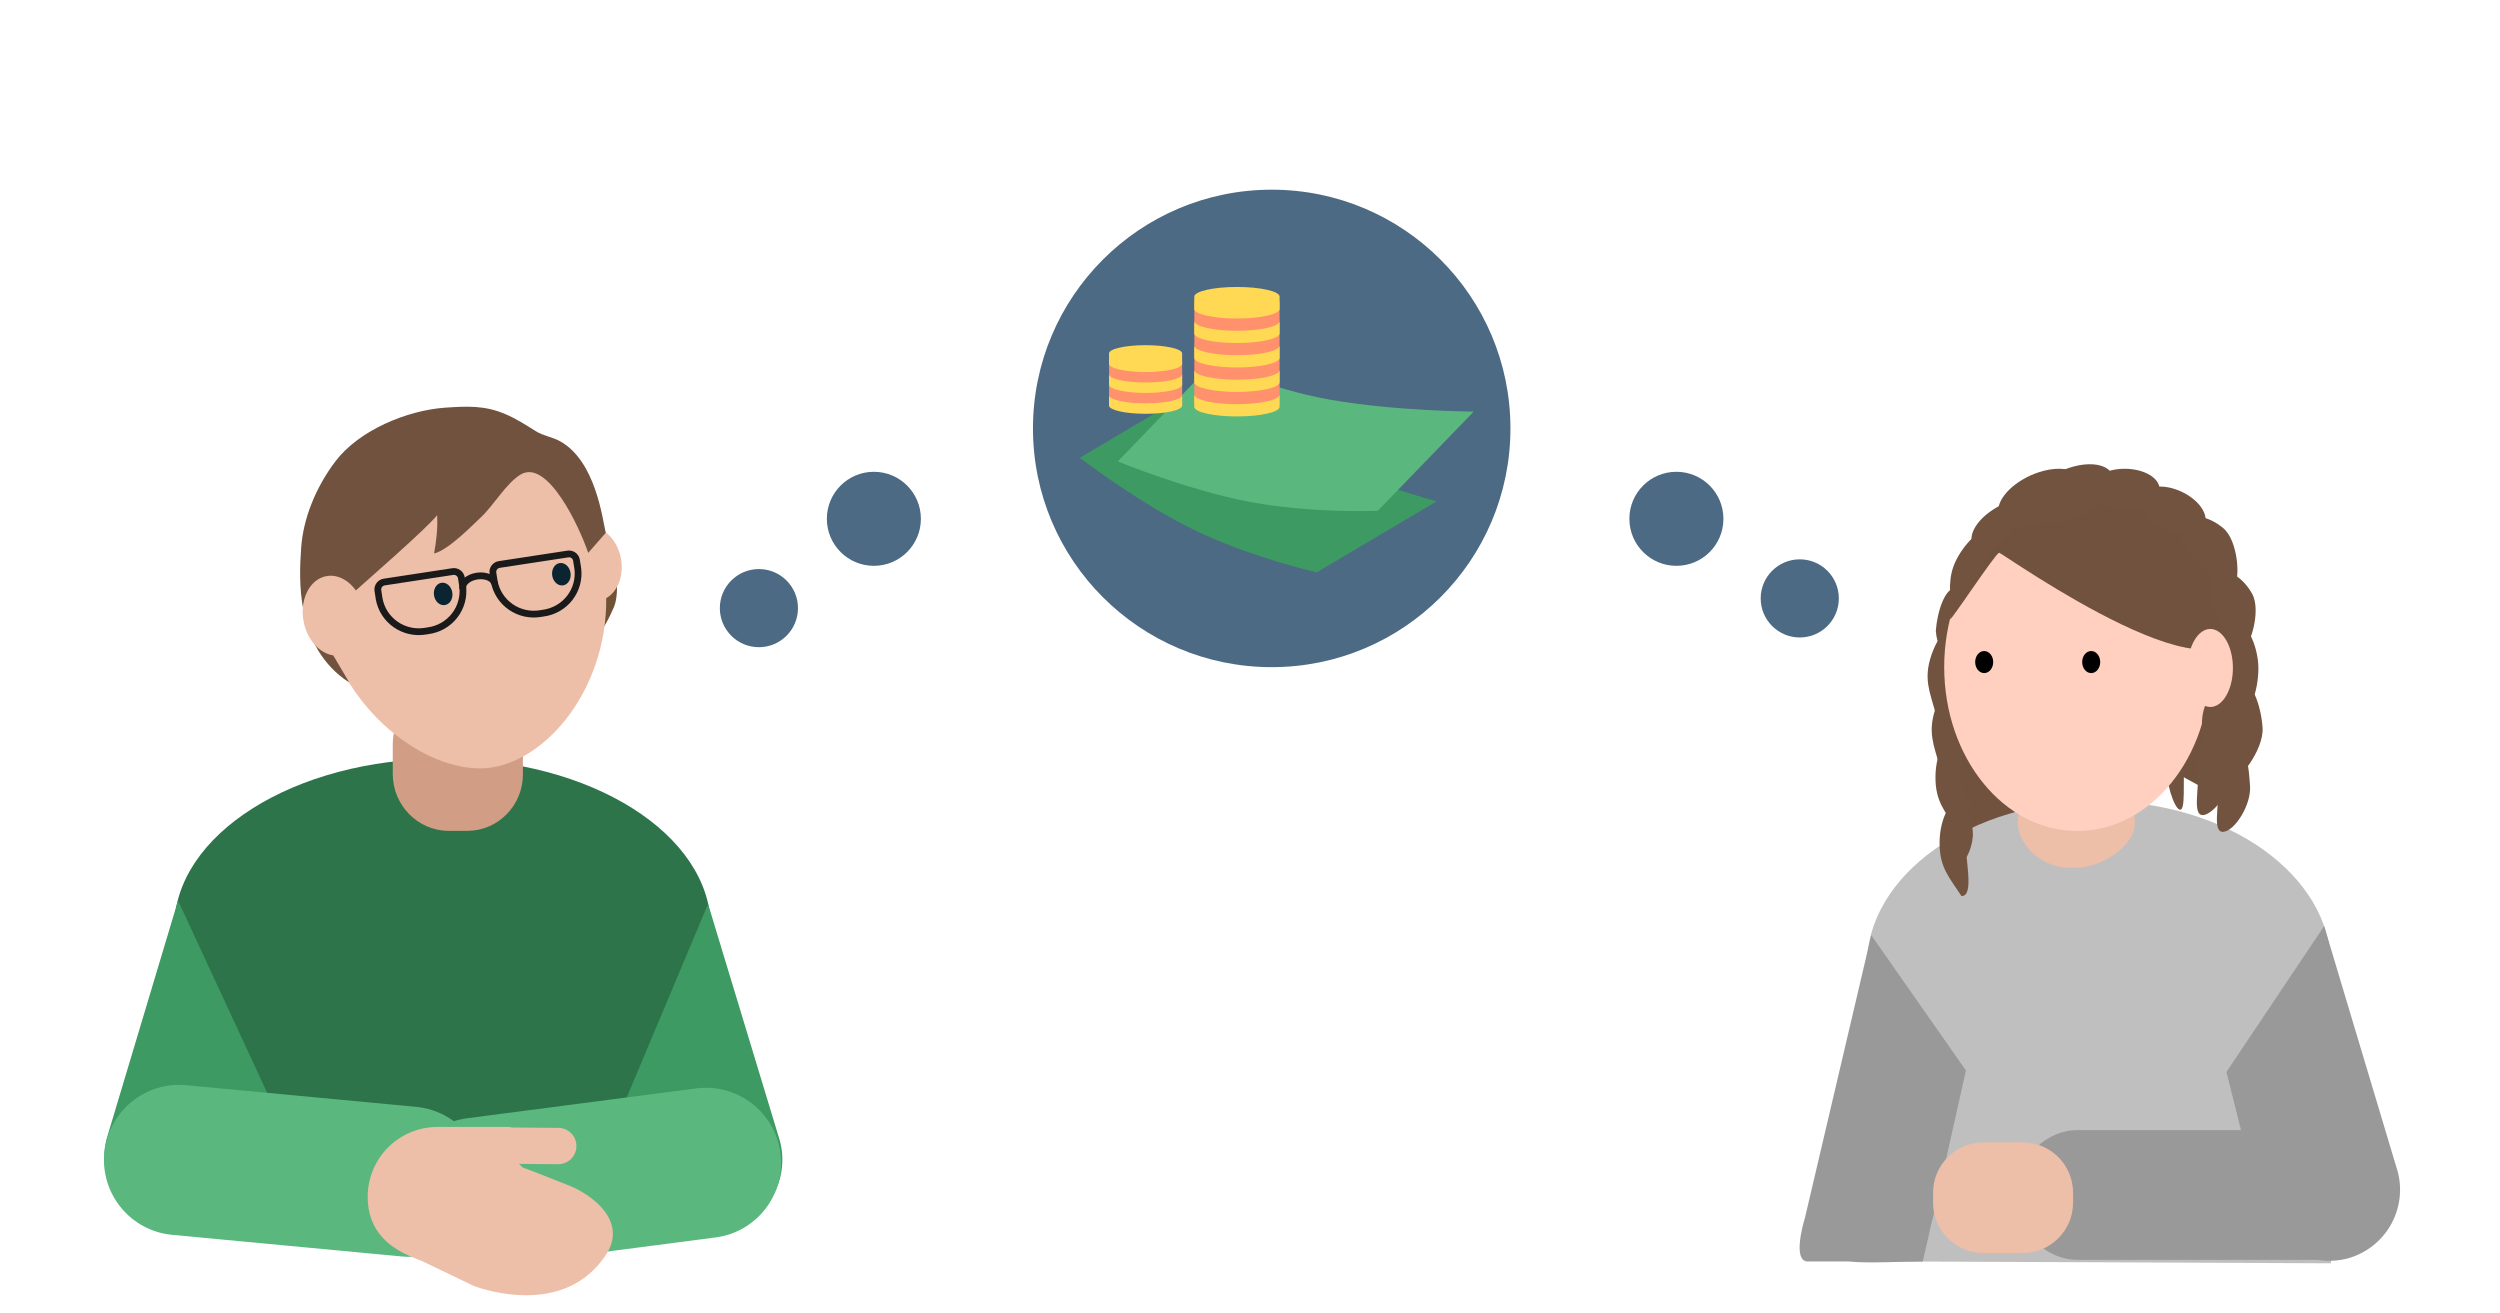 <svg width="514" height="270" viewBox="0 0 514 270" fill="none" xmlns="http://www.w3.org/2000/svg">
<path d="M146.152 190.762C146.152 171.517 121.458 155.99 90.991 155.99C60.525 155.99 35.821 171.558 35.821 190.762V253.336L148.056 252.921L146.152 190.762Z" fill="#2D744A"/>
<path d="M55.07 224.976L50.775 241.709C49.772 245.545 47.292 248.829 43.876 250.844C40.461 252.859 36.387 253.442 32.544 252.465C28.708 251.421 25.44 248.902 23.454 245.458C21.467 242.015 20.923 237.925 21.939 234.082L36.605 185.161" fill="#3C9A62"/>
<path d="M128.672 226.069L131.518 242.214C132.523 246.049 135.004 249.33 138.419 251.343C141.835 253.356 145.907 253.938 149.749 252.96C153.584 251.918 156.852 249.402 158.839 245.96C160.825 242.518 161.37 238.429 160.354 234.587L145.576 185.849" fill="#3C9A62"/>
<path d="M85.569 227.569L38.286 223.116C29.787 222.316 22.249 228.554 21.449 237.05C20.649 245.546 26.89 253.082 35.388 253.882L82.672 258.335C91.17 259.135 98.709 252.897 99.509 244.401C100.309 235.905 94.068 228.369 85.569 227.569Z" fill="#5AB87F"/>
<path d="M143.139 223.774L96.045 229.913C87.58 231.016 81.612 238.77 82.716 247.232C83.818 255.694 91.575 261.659 100.039 260.556L147.134 254.417C155.598 253.314 161.566 245.56 160.463 237.098C159.36 228.636 151.604 222.671 143.139 223.774Z" fill="#5AB87F"/>
<path d="M96.343 231.741L114.868 231.893C115.357 231.904 115.84 232.011 116.288 232.208C116.736 232.405 117.141 232.688 117.48 233.042C117.818 233.396 118.084 233.813 118.262 234.269C118.439 234.725 118.525 235.212 118.514 235.702C118.493 236.689 118.081 237.629 117.369 238.314C116.658 238.999 115.704 239.374 114.716 239.358L96.18 239.216" fill="#EDBEA8"/>
<path d="M104.81 261.986L90.63 260.264C81.069 258.167 75.599 253.893 75.599 246.013C75.607 242.223 77.115 238.591 79.793 235.909C82.471 233.228 86.101 231.715 89.891 231.701H104.709C115.708 236.097 92.879 230.233 114.736 246.013C114.736 253.893 112.67 261.986 104.81 261.986Z" fill="#EDBEA8"/>
<path d="M116.71 243.632C121.328 245.364 130.12 251.31 123.8 259.078C114.684 271.233 97.364 264.365 97.364 264.365L82.171 257.063C76.692 251.543 74.767 245.597 80.034 238.173C85.757 230.009 112.101 241.961 116.71 243.632Z" fill="#EDBEA8"/>
<path d="M124.155 128.872C124.155 128.872 125.154 127.349 126.236 124.79C126.973 123.036 126.865 120.241 126.841 120.499L124.553 122.804L124.155 128.872Z" fill="#705235"/>
<path d="M123.231 123.518C126.508 122.838 128.481 118.885 127.638 114.689C126.794 110.493 123.453 107.643 120.176 108.323C116.898 109.003 114.925 112.956 115.769 117.152C116.612 121.348 119.953 124.199 123.231 123.518Z" fill="#EDBEA8"/>
<path d="M96.11 170.822H92.251C85.93 170.822 80.751 165.57 80.751 159.136V152.896C80.751 147.419 85.159 142.929 90.56 142.929H97.801C103.139 142.929 107.505 147.365 107.505 152.789V159.244C107.505 165.613 102.378 170.822 96.11 170.822Z" fill="#D19D85"/>
<path d="M123.848 115.41C127.865 135.393 116.049 154.168 102.484 157.532C89.946 160.638 70.591 147.28 66.574 127.297C62.557 107.313 67.636 89.915 87.938 85.175C109.25 80.204 119.83 95.427 123.848 115.41Z" fill="#EDBEA8"/>
<path d="M95.144 120.995C94.971 119.843 96.294 118.702 98.106 118.439C99.917 118.177 101.515 118.894 101.688 120.046" stroke="#1A1A1A" stroke-width="1.394" stroke-miterlimit="10"/>
<path d="M94.858 118.783L95.123 120.51C95.4 122.664 94.805 124.839 93.47 126.558C92.135 128.278 90.168 129.401 87.999 129.683L87.49 129.764C85.34 130.129 83.132 129.636 81.347 128.393C79.561 127.15 78.342 125.257 77.955 123.127L77.69 121.409C77.635 121.001 77.746 120.587 77.998 120.26C78.249 119.932 78.622 119.717 79.033 119.662L93.047 117.52C93.455 117.449 93.876 117.543 94.215 117.779C94.555 118.016 94.786 118.377 94.858 118.783V118.783Z" stroke="#1A1A1A" stroke-width="1.394" stroke-miterlimit="10"/>
<path d="M118.519 115.165L118.794 116.893C119.068 119.046 118.473 121.219 117.138 122.938C115.804 124.657 113.838 125.781 111.67 126.066L111.162 126.147C109.009 126.517 106.796 126.027 105.005 124.784C103.215 123.54 101.993 121.644 101.606 119.509L101.341 117.792C101.314 117.59 101.327 117.385 101.38 117.188C101.433 116.992 101.524 116.807 101.649 116.646C101.774 116.484 101.93 116.349 102.107 116.247C102.285 116.146 102.481 116.08 102.684 116.054L116.698 113.912C116.9 113.873 117.109 113.874 117.311 113.917C117.513 113.959 117.705 114.04 117.875 114.157C118.044 114.274 118.189 114.423 118.3 114.596C118.41 114.769 118.485 114.963 118.519 115.165Z" stroke="#1A1A1A" stroke-width="1.394" stroke-miterlimit="10"/>
<path d="M120.938 113.667C119.104 108.249 112.601 94.361 107.099 97.531C104.179 99.211 101.463 103.951 98.89 106.338C97.444 107.68 92.223 113.104 89.245 113.799C89.713 111.192 90.028 108.572 89.872 105.919C87.804 108.617 75.067 119.646 72.056 122.376L71.713 140.261C60.526 132.969 61.534 118.553 61.91 112.752C62.297 106.785 64.833 100.296 68.978 94.831C73.808 88.479 83.641 84.367 91.524 83.816C96.09 83.504 99.659 83.333 103.883 85.131C106.078 86.068 108.105 87.347 110.121 88.627C111.68 89.619 113.602 89.845 115.209 90.751C122.535 94.886 123.881 106.841 124.545 109.553" fill="#70523E"/>
<path d="M74.826 125.308C73.925 120.825 70.418 117.761 67 118.47C63.582 119.179 61.538 123.396 62.44 127.879C63.186 131.594 65.72 134.324 68.515 134.752L72.238 141.039L74.737 134.415L74.826 125.308Z" fill="#EDBEA8"/>
<path d="M115.771 120.352C116.811 120.192 117.495 119.036 117.3 117.769C117.105 116.503 116.105 115.607 115.065 115.767C114.026 115.927 113.341 117.083 113.536 118.349C113.731 119.615 114.732 120.512 115.771 120.352Z" fill="#0B2432"/>
<path d="M91.464 124.403C92.504 124.243 93.188 123.087 92.994 121.821C92.799 120.555 91.798 119.658 90.759 119.818C89.719 119.978 89.035 121.134 89.23 122.4C89.424 123.666 90.425 124.563 91.464 124.403Z" fill="#0B2432"/>
<path d="M439.663 154.716L456.552 163.936L455.539 122.891L454.525 116.645L442.365 122.287L439.663 154.716Z" fill="#70523E"/>
<path d="M416.159 167.515L402.14 183.632L402.141 120.868L416.159 128.912V167.515Z" fill="#70523E"/>
<path d="M383.797 198.617C383.797 179.887 405.149 164.686 431.489 164.686C457.829 164.686 479.26 179.887 479.26 198.617V259.735L382.24 259.321L383.797 198.617Z" fill="#BFBFBF"/>
<path d="M457.753 220.402L464.772 248.359C465.772 252.096 468.209 255.285 471.552 257.232C474.894 259.179 478.871 259.724 482.615 258.749C486.33 257.749 489.502 255.327 491.446 252.006C493.39 248.686 493.95 244.735 493.005 241.005L477.844 190.395" fill="#999999"/>
<path d="M404.195 220.093L397.439 250.248C396.439 253.985 397.505 249.955 395.328 259.361C390.683 259.361 383.928 259.784 380.128 259.361C375.905 259.361 380.128 259.361 371.683 259.361C368.728 259.361 370.416 252.606 371.131 250.248L384.734 192.284" fill="#999999"/>
<path d="M427.299 232.338H475.523C482.22 232.338 487.648 237.767 487.648 244.463V246.908C487.648 253.604 482.22 259.033 475.523 259.033H427.299C420.603 259.033 415.174 253.604 415.174 246.908V244.463C415.174 237.767 420.603 232.338 427.299 232.338Z" fill="#999999"/>
<path d="M425.22 178.409H426.916C431.845 178.409 438.942 174.091 438.942 169.162C438.932 166.79 437.982 164.518 436.301 162.845C434.62 161.171 432.344 160.231 429.972 160.231H423.801C421.432 160.236 419.161 161.178 417.484 162.852C415.807 164.525 414.86 166.793 414.85 169.162C414.889 174.091 420.311 178.409 425.22 178.409Z" fill="#EDBEA8"/>
<path d="M407.289 130.321C407.573 126.367 404.55 121.024 402.224 120.858C399.898 120.691 398.286 125.77 398.002 129.724C398.424 135.636 403.891 139.615 406.217 139.782C408.543 139.949 407.005 134.275 407.289 130.321Z" fill="#715340"/>
<path d="M402.692 134.228C401.07 139.095 400.609 147.497 397.954 146.613C396.741 142.129 395.453 139.614 397.075 134.747C398.697 129.88 402.165 126.652 404.819 127.537C407.474 128.421 404.314 129.36 402.692 134.228Z" fill="#715340"/>
<path d="M403.537 145.206C401.915 150.073 401.454 158.476 398.799 157.591C397.586 153.107 396.298 150.592 397.92 145.725C399.542 140.858 403.009 137.63 405.664 138.515C408.319 139.4 405.159 140.339 403.537 145.206Z" fill="#715340"/>
<path d="M403.114 157.48C403.078 162.611 405.24 170.744 402.442 170.724C399.901 166.836 397.897 164.843 397.933 159.713C397.969 154.583 400.267 150.44 403.065 150.46C405.864 150.479 403.15 152.35 403.114 157.48Z" fill="#715340"/>
<path d="M403.958 170.992C403.922 176.122 406.085 184.255 403.287 184.236C400.745 180.348 398.742 178.355 398.778 173.225C398.814 168.095 401.111 163.952 403.91 163.971C406.708 163.991 403.994 165.862 403.958 170.992Z" fill="#715340"/>
<path d="M449.092 157.004C449.376 153.049 448.671 149.777 447.516 149.694C446.362 149.611 445.699 152.731 445.415 156.686C445.131 160.64 447.063 166.396 448.217 166.479C449.371 166.562 448.809 160.958 449.092 157.004Z" fill="#715340"/>
<path d="M427.073 170.859C411.971 170.859 399.728 155.765 399.728 137.145C399.728 118.526 411.971 103.432 427.073 103.432C442.176 103.432 454.418 118.526 454.418 137.145C454.418 155.765 442.176 170.859 427.073 170.859Z" fill="#FFCFBF"/>
<path d="M400.958 127.293C400.958 127.895 410.399 113.567 411.035 113.638C411.671 113.709 461.281 149.015 460.048 125.401C459.233 109.941 447.527 98.869 432.222 97.365C412.784 95.526 400.958 111.816 400.958 127.293Z" fill="#70523E"/>
<path d="M429.951 138.387C428.927 138.387 428.097 137.372 428.097 136.119C428.097 134.867 428.927 133.852 429.951 133.852C430.974 133.852 431.804 134.867 431.804 136.119C431.804 137.372 430.974 138.387 429.951 138.387Z" fill="black"/>
<path d="M407.948 138.387C406.925 138.387 406.095 137.372 406.095 136.119C406.095 134.867 406.925 133.852 407.948 133.852C408.972 133.852 409.802 134.867 409.802 136.119C409.802 137.372 408.972 138.387 407.948 138.387Z" fill="black"/>
<path d="M407.79 234.872H415.873C421.59 234.872 426.224 239.506 426.224 245.222V247.273C426.224 252.989 421.59 257.623 415.873 257.623H407.79C402.074 257.623 397.439 252.989 397.439 247.273V245.222C397.439 239.506 402.074 234.872 407.79 234.872Z" fill="#EDBEA8"/>
<path d="M421.637 106.994C416.963 109.11 412.239 108.759 411.085 106.209C409.93 103.66 412.783 99.878 417.457 97.762C422.131 95.646 426.855 95.998 428.009 98.547C429.163 101.096 426.31 104.878 421.637 106.994Z" fill="#715340"/>
<path d="M416.158 107.356C411.484 109.472 406.743 114.583 405.588 112.034C404.434 109.485 407.287 105.703 411.961 103.587C416.635 101.471 421.359 101.822 422.513 104.372C423.667 106.921 420.832 105.24 416.158 107.356Z" fill="#715340"/>
<path d="M408.766 114.372C405.929 118.647 403.289 126.637 400.958 125.09C400.958 120.445 400.371 117.681 403.208 113.407C406.045 109.132 410.235 106.922 412.567 108.469C414.898 110.017 411.603 110.098 408.766 114.372Z" fill="#715340"/>
<path d="M427.963 106.063C423.29 108.179 418.565 107.828 417.411 105.278C416.257 102.729 419.11 98.947 423.784 96.831C428.457 94.715 433.182 95.067 434.336 97.616C435.49 100.165 432.637 103.947 427.963 106.063Z" fill="#715340"/>
<path d="M436.848 104.823C432.883 104.823 429.67 102.932 429.67 100.6C429.67 98.268 432.883 96.378 436.848 96.378C440.812 96.378 444.026 98.268 444.026 100.6C444.026 102.932 440.812 104.823 436.848 104.823Z" fill="#715340"/>
<path d="M444.947 108.743C441.348 107.081 439.223 104.018 440.2 101.9C441.178 99.783 444.888 99.414 448.487 101.076C452.086 102.737 454.211 105.801 453.234 107.918C452.257 110.035 448.546 110.404 444.947 108.743Z" fill="#715340"/>
<path d="M451.679 115.061C448.64 112.516 447.389 109.004 448.886 107.216C450.383 105.428 454.061 106.041 457.1 108.586C460.14 111.131 460.723 119.08 459.226 120.868C457.729 122.656 454.719 117.606 451.679 115.061Z" fill="#715340"/>
<path d="M455.659 126.185C453.727 122.724 453.81 118.996 455.846 117.859C457.882 116.722 461.1 118.607 463.032 122.068C464.965 125.529 462.676 133.163 460.64 134.3C458.604 135.437 457.592 129.646 455.659 126.185Z" fill="#715340"/>
<path d="M457.722 137.921C457.439 133.967 457.322 128.202 459.648 128.036C461.974 127.869 464.009 132.526 464.293 136.48C464.577 140.434 463.026 148.303 458.795 147.382C456.469 147.549 458.006 141.875 457.722 137.921Z" fill="#715340"/>
<path d="M456.462 150.183C456.128 145.532 458.085 140.031 460.493 139.858C462.901 139.685 464.847 144.906 465.181 149.557C465.515 154.209 460.076 161.145 457.668 161.317C455.261 161.49 456.796 154.835 456.462 150.183Z" fill="#715340"/>
<path d="M456.033 161.566C455.749 157.612 457.405 154.271 459.731 154.104C462.057 153.937 462.321 157.612 462.605 161.566C462.888 165.52 459.432 170.861 457.106 171.028C454.78 171.195 456.317 165.52 456.033 161.566Z" fill="#715340"/>
<path d="M452.754 149.672C452.471 145.717 454.126 142.377 456.452 142.21C458.778 142.043 459.885 145.131 460.169 149.085C460.453 153.04 456.153 158.966 453.827 159.133C451.501 159.3 453.038 153.626 452.754 149.672Z" fill="#715340"/>
<path d="M451.91 158.116C451.626 154.162 453.282 150.821 455.608 150.654C457.934 150.487 459.041 153.576 459.325 157.53C459.609 161.484 455.308 167.411 452.982 167.578C450.656 167.745 452.194 162.07 451.91 158.116Z" fill="#715340"/>
<path d="M402.99 171.338C402.821 168.981 403.352 167.022 404.176 166.963C405 166.904 405.447 168.76 405.616 171.118C405.785 173.475 404.359 176.927 403.535 176.986C402.711 177.045 403.16 173.696 402.99 171.338Z" fill="#715340"/>
<path d="M454.442 145.357C451.876 145.357 449.797 141.766 449.797 137.335C449.797 132.904 451.876 129.312 454.442 129.312C457.007 129.312 459.086 132.904 459.086 137.335C459.086 141.766 457.007 145.357 454.442 145.357Z" fill="#FFCFBF"/>
<path d="M261.462 137.168C288.571 137.168 310.546 115.192 310.546 88.084C310.546 60.976 288.571 39 261.462 39C234.354 39 212.378 60.976 212.378 88.084C212.378 115.192 234.354 137.168 261.462 137.168Z" fill="#4C6A83"/>
<path d="M222 94.121C222 94.121 234.049 103.416 245.736 109.061C257.423 114.706 270.728 117.667 270.728 117.667L295.368 103.077C295.368 103.077 279.999 98.902 267.673 93.175C255.347 87.448 246.641 79.531 246.641 79.531L222 94.121Z" fill="#3C9A62"/>
<path d="M229.812 94.864C229.812 94.864 243.99 100.725 256.805 103.162C269.621 105.599 283.266 105.023 283.266 105.023L303 84.624C303 84.624 287.034 84.552 273.58 82.197C260.126 79.832 249.546 74.455 249.546 74.455L229.812 94.864Z" fill="#5AB87F"/>
<path d="M263.085 62.012H245.555V83.193H263.085V62.012Z" fill="#FF916C"/>
<path d="M254.315 68.007C259.158 68.007 263.086 67.122 263.086 66.022V68.541C263.086 69.641 259.158 70.525 254.315 70.525C249.472 70.525 245.544 69.641 245.544 68.541V66.022C245.555 67.112 249.483 68.007 254.315 68.007Z" fill="#FFD954"/>
<path d="M254.315 73.034C259.158 73.034 263.086 72.149 263.086 71.049V73.568C263.086 74.668 259.158 75.553 254.315 75.553C249.472 75.553 245.544 74.668 245.544 73.568V71.049C245.555 72.149 249.483 73.034 254.315 73.034Z" fill="#FFD954"/>
<path d="M254.315 78.072C259.158 78.072 263.086 77.188 263.086 76.088V78.597C263.086 79.697 259.158 80.581 254.315 80.581C249.472 80.581 245.544 79.697 245.544 78.597V76.078C245.555 77.178 249.483 78.072 254.315 78.072Z" fill="#FFD954"/>
<path d="M254.315 83.1C259.158 83.1 263.086 82.216 263.086 81.116V83.635C263.086 84.735 259.158 85.619 254.315 85.619C249.472 85.619 245.544 84.735 245.544 83.635V81.116C245.555 82.216 249.483 83.1 254.315 83.1Z" fill="#FFD954"/>
<path d="M254.315 59C259.158 59 263.086 59.884 263.086 60.984V63.504C263.086 64.604 259.158 65.488 254.315 65.488C249.472 65.488 245.544 64.604 245.544 63.504V60.984C245.555 59.895 249.483 59 254.315 59Z" fill="#FFD954"/>
<path d="M243.054 74.31H228.025V83.461H243.054V74.31Z" fill="#FF916C"/>
<path d="M235.529 78.639C239.68 78.639 243.044 77.878 243.044 76.953V79.102C243.044 80.037 239.68 80.788 235.529 80.788C231.378 80.788 228.014 80.027 228.014 79.102V76.953C228.014 77.888 231.378 78.639 235.529 78.639Z" fill="#FFD954"/>
<path d="M235.529 82.926C239.68 82.926 243.044 82.165 243.044 81.24V83.389C243.044 84.325 239.68 85.075 235.529 85.075C231.378 85.075 228.014 84.314 228.014 83.389V81.24C228.014 82.176 231.378 82.926 235.529 82.926Z" fill="#FFD954"/>
<path d="M235.529 70.969C239.68 70.969 243.044 71.73 243.044 72.655V74.804C243.044 75.739 239.68 76.49 235.529 76.49C231.378 76.49 228.014 75.729 228.014 74.804V72.655C228.014 71.73 231.378 70.969 235.529 70.969Z" fill="#FFD954"/>
<path d="M156.032 133.064C160.468 133.064 164.064 129.468 164.064 125.032C164.064 120.596 160.468 117 156.032 117C151.596 117 148 120.596 148 125.032C148 129.468 151.596 133.064 156.032 133.064Z" fill="#4C6A83"/>
<path d="M370.032 131.064C374.468 131.064 378.064 127.468 378.064 123.032C378.064 118.596 374.468 115 370.032 115C365.596 115 362 118.596 362 123.032C362 127.468 365.596 131.064 370.032 131.064Z" fill="#4C6A83"/>
<path d="M179.668 116.336C185.008 116.336 189.336 112.008 189.336 106.668C189.336 101.329 185.008 97 179.668 97C174.329 97 170 101.329 170 106.668C170 112.008 174.329 116.336 179.668 116.336Z" fill="#4C6A83"/>
<path d="M344.668 116.336C350.008 116.336 354.336 112.008 354.336 106.668C354.336 101.329 350.008 97 344.668 97C339.329 97 335 101.329 335 106.668C335 112.008 339.329 116.336 344.668 116.336Z" fill="#4C6A83"/>
</svg>
